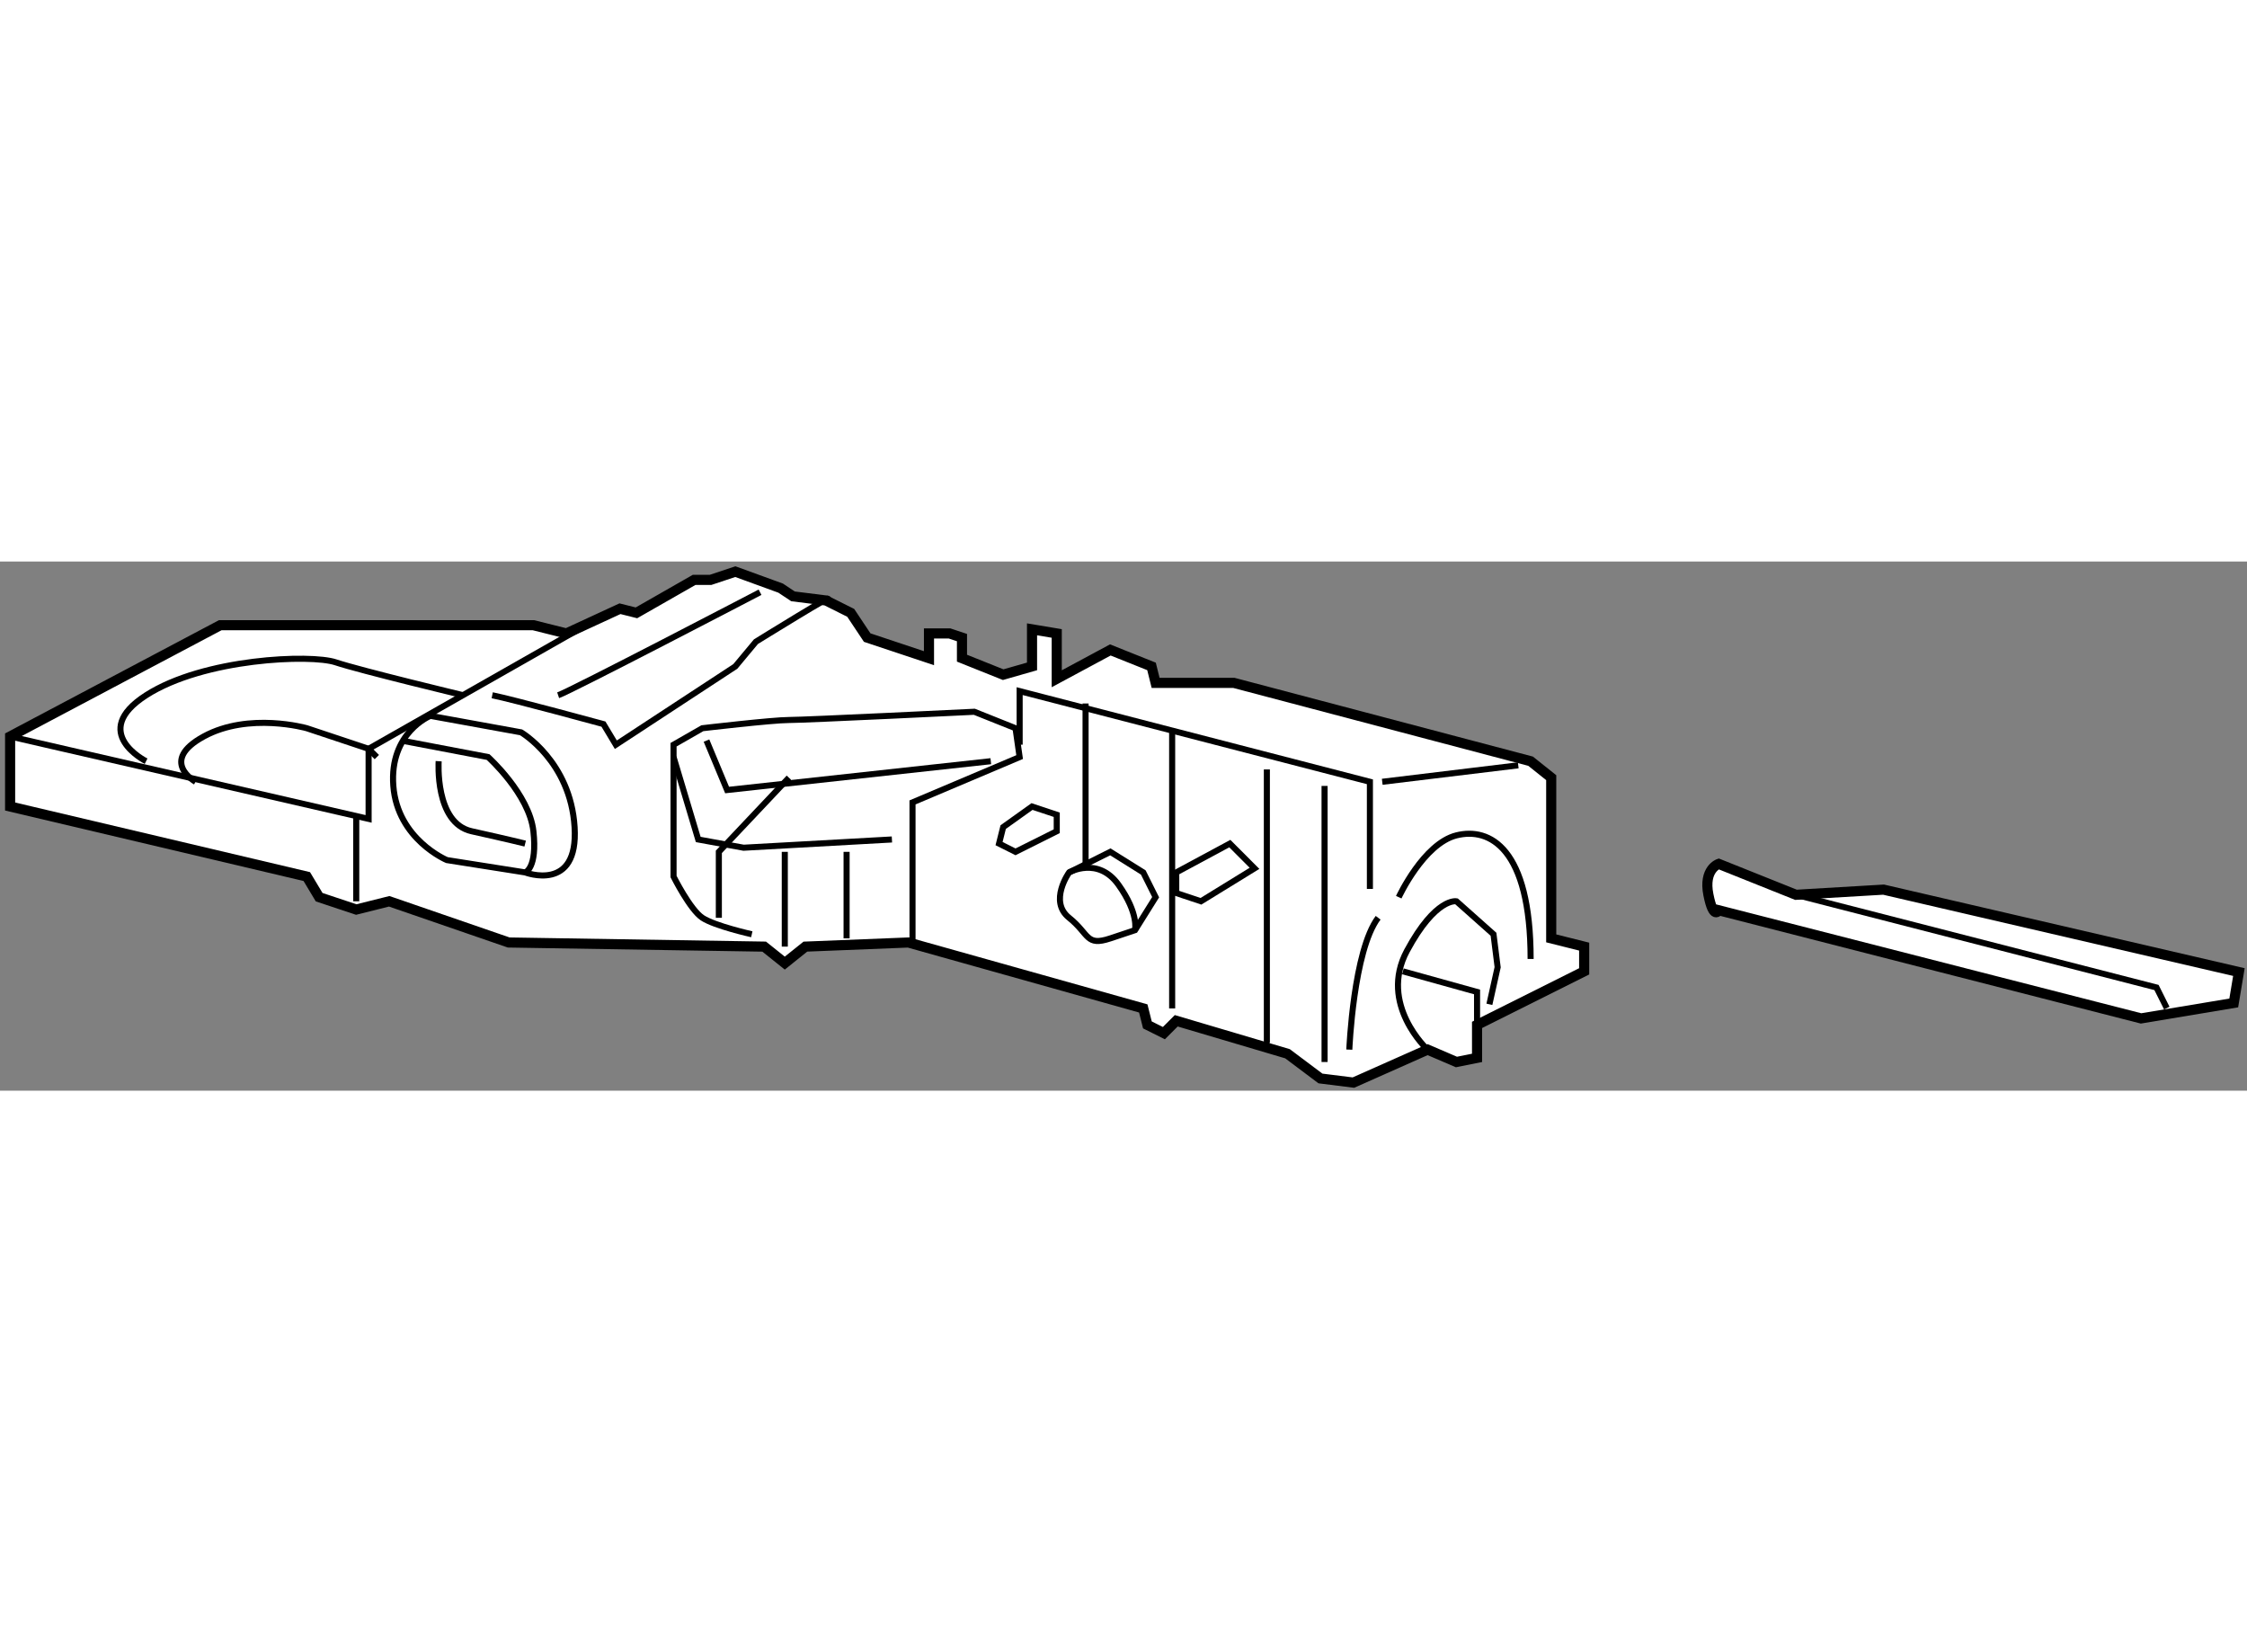 <?xml version="1.0" encoding="utf-8"?>
<!-- Generator: Adobe Illustrator 15.1.0, SVG Export Plug-In . SVG Version: 6.00 Build 0)  -->
<!DOCTYPE svg PUBLIC "-//W3C//DTD SVG 1.1//EN" "http://www.w3.org/Graphics/SVG/1.1/DTD/svg11.dtd">
<svg version="1.1" xmlns="http://www.w3.org/2000/svg" xmlns:xlink="http://www.w3.org/1999/xlink" x="0px" y="0px" width="244.8px"
	 height="180px" viewBox="106.073 29.086 111.08 26.159" enable-background="new 0 0 244.8 180" xml:space="preserve">
	
<rect x="106.073" y="29.086" width="111.08" height="26.159" fill="#808080" stroke="none"/>
	
<g><polygon fill="#FFFFFF" stroke="#000000" stroke-width="0.5" points="123.684,46.29 121.85,45.679 121.239,44.66 106.573,41.197 
				106.573,37.734 116.961,32.234 132.442,32.234 134.072,32.642 136.721,31.419 137.535,31.623 140.388,29.993 141.201,29.993 
				142.425,29.586 144.664,30.401 145.276,30.808 146.905,31.012 148.128,31.623 148.942,32.846 151.997,33.864 151.997,32.642 
				153.016,32.642 153.628,32.846 153.628,33.864 155.665,34.679 157.091,34.271 157.091,32.438 158.313,32.642 158.313,34.882 
				160.962,33.457 162.998,34.271 163.201,35.086 167.072,35.086 181.738,38.957 182.757,39.771 182.757,47.715 184.386,48.123 
				184.386,49.345 179.091,51.993 179.091,53.623 178.072,53.827 176.646,53.215 172.979,54.845 171.349,54.641 169.721,53.419 
				164.22,51.789 163.609,52.4 162.794,51.993 162.59,51.179 150.979,47.919 145.887,48.123 144.869,48.938 143.85,48.123 
				131.221,47.919 125.313,45.882 		"></polygon><polyline fill="none" stroke="#000000" stroke-width="0.3" points="106.573,37.734 124.295,41.809 124.295,38.345 134.684,32.438 
						"></polyline><path fill="none" stroke="#000000" stroke-width="0.3" d="M127.351,36.715c0,0-2.037,0.815-1.834,3.463
				c0.204,2.647,2.648,3.667,2.648,3.667l3.87,0.61c0,0,2.648,1.019,2.443-2.24c-0.202-3.259-2.646-4.685-2.646-4.685L127.351,36.715
				z"></path><path fill="none" stroke="#000000" stroke-width="0.3" d="M125.924,37.938l4.278,0.814c0,0,2.037,1.833,2.24,3.667
				c0.204,1.834-0.407,2.037-0.407,2.037"></path><path fill="none" stroke="#000000" stroke-width="0.3" d="M127.758,38.957c0,0-0.204,3.055,1.63,3.462
				c1.833,0.407,2.647,0.611,2.647,0.611"></path><path fill="none" stroke="#000000" stroke-width="0.3" d="M130.406,35.697c1.018,0.204,5.499,1.426,5.499,1.426l0.612,1.019
				l5.907-3.871l1.019-1.223c0,0,4.277-2.648,3.462-2.037"></path><path fill="none" stroke="#000000" stroke-width="0.3" d="M133.665,35.697c0.611-0.204,9.98-5.093,9.98-5.093"></path><path fill="none" stroke="#000000" stroke-width="0.3" d="M143.238,47.512c0,0-1.833-0.408-2.445-0.815
				c-0.609-0.408-1.423-2.037-1.423-2.037v-6.518l1.423-0.815c0,0,3.465-0.407,4.279-0.407s9.167-0.407,9.167-0.407l2.036,0.814
				l0.203,1.426l-5.295,2.241v7.129"></path><polyline fill="none" stroke="#000000" stroke-width="0.3" points="139.37,38.752 140.59,42.826 142.832,43.234 150.165,42.826 		
				"></polyline><polyline fill="none" stroke="#000000" stroke-width="0.3" points="140.998,37.938 142.017,40.382 155.053,38.957 		"></polyline><line fill="none" stroke="#000000" stroke-width="0.3" x1="144.869" y1="48.123" x2="144.869" y2="43.438"></line><line fill="none" stroke="#000000" stroke-width="0.3" x1="147.924" y1="43.438" x2="147.924" y2="47.715"></line><path fill="none" stroke="#000000" stroke-width="0.3" d="M141.609,46.697c0-1.833,0-3.259,0-3.259l3.463-3.667"></path><path fill="none" stroke="#000000" stroke-width="0.3" d="M113.295,38.957c0,0-2.852-1.426,0-3.259s8.148-2.037,9.371-1.63
				c1.221,0.407,6.313,1.63,6.313,1.63"></path><path fill="none" stroke="#000000" stroke-width="0.3" d="M115.739,39.975c0,0-1.833-1.019,0.407-2.241
				c2.241-1.222,5.093-0.407,5.093-0.407l3.056,1.018l0.407,0.408"></path><polygon fill="none" stroke="#000000" stroke-width="0.3" points="157.091,41.197 155.665,42.215 155.461,43.03 156.275,43.438 
				158.313,42.419 158.313,41.604 		"></polygon><polygon fill="none" stroke="#000000" stroke-width="0.3" points="166.869,43.03 164.22,44.456 164.22,45.475 165.442,45.882 
				168.09,44.253 		"></polygon><polyline fill="none" stroke="#000000" stroke-width="0.3" points="156.479,38.142 156.479,35.493 173.794,39.975 173.794,45.271 
						"></polyline><path fill="none" stroke="#000000" stroke-width="0.3" d="M160.962,43.438l-2.039,1.018c0,0-1.019,1.426,0,2.241
				s0.815,1.425,2.039,1.019c1.221-0.407,1.221-0.407,1.221-0.407l1.019-1.629l-0.611-1.223L160.962,43.438z"></path><path fill="none" stroke="#000000" stroke-width="0.3" d="M158.923,44.456c0,0,1.427-0.814,2.444,0.612
				c1.02,1.426,0.815,2.241,0.815,2.241"></path><line fill="none" stroke="#000000" stroke-width="0.3" x1="159.738" y1="36.104" x2="159.738" y2="44.049"></line><line fill="none" stroke="#000000" stroke-width="0.3" x1="164.018" y1="37.53" x2="164.018" y2="51.179"></line><path fill="none" stroke="#000000" stroke-width="0.3" d="M168.7,39.364c0,0,0,14.055,0,13.444"></path><line fill="none" stroke="#000000" stroke-width="0.3" x1="171.553" y1="40.179" x2="171.553" y2="53.827"></line><path fill="none" stroke="#000000" stroke-width="0.3" d="M172.776,53.215c0,0,0.202-4.89,1.425-6.519"></path><path fill="none" stroke="#000000" stroke-width="0.3" d="M175.22,45.679c0,0,1.222-2.648,2.853-3.056
				c1.629-0.408,3.666,0.611,3.666,6.111"></path><line fill="none" stroke="#000000" stroke-width="0.3" x1="174.404" y1="39.975" x2="181.127" y2="39.16"></line><path fill="none" stroke="#000000" stroke-width="0.3" d="M176.646,53.215c0,0-2.444-2.241-1.018-4.889
				c1.425-2.647,2.444-2.444,2.444-2.444l1.832,1.63l0.205,1.63l-0.408,1.833"></path><polyline fill="none" stroke="#000000" stroke-width="0.3" points="175.424,49.345 179.091,50.364 179.091,51.993 		"></polyline><line fill="none" stroke="#000000" stroke-width="0.3" x1="123.684" y1="45.882" x2="123.684" y2="41.604"></line></g>



	
<g><path fill="#FFFFFF" stroke="#000000" stroke-width="0.5" d="M191.036,46.325l20.879,5.347l4.583-0.764l0.255-1.527l-17.567-4.075
				l-4.33,0.255l-3.819-1.528c0,0-0.764,0.254-0.509,1.528C190.781,46.835,191.036,46.325,191.036,46.325z"></path><polyline fill="none" stroke="#000000" stroke-width="0.3" points="194.855,45.562 212.679,50.144 213.188,51.163 		"></polyline></g>


</svg>